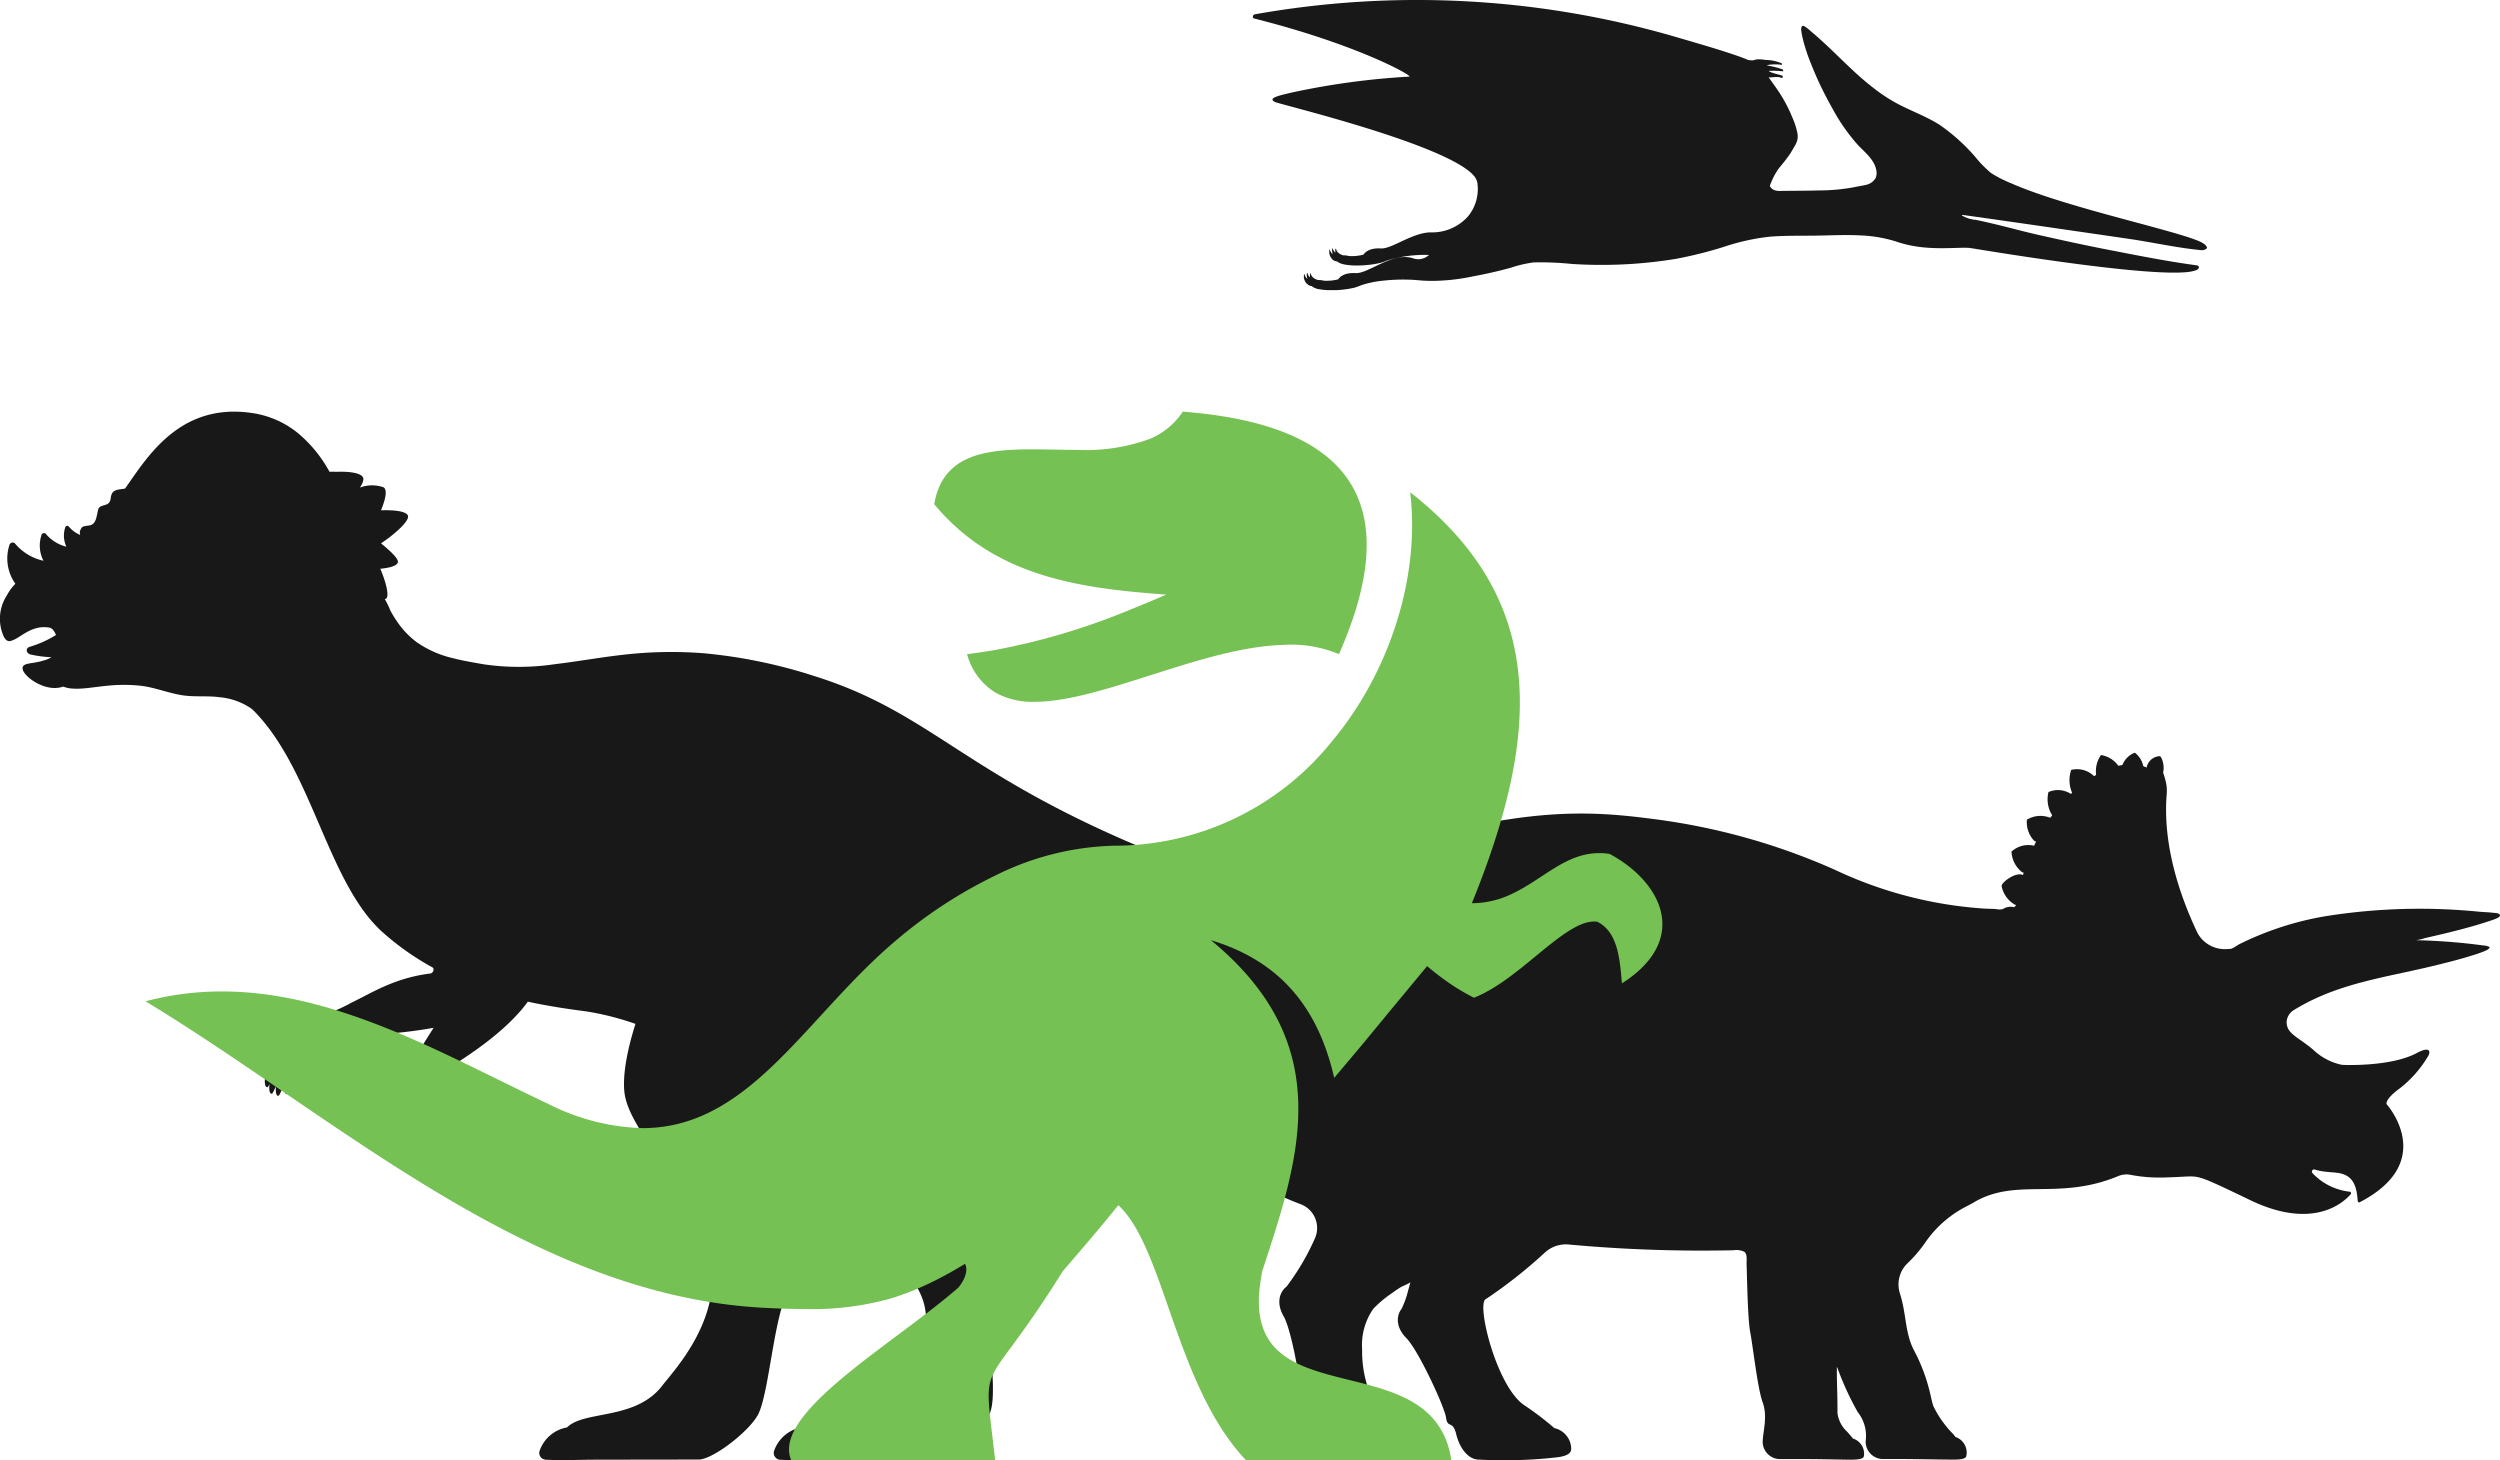 <?xml version="1.0" encoding="UTF-8"?> <svg xmlns="http://www.w3.org/2000/svg" xmlns:xlink="http://www.w3.org/1999/xlink" width="273.382" height="159.665" viewBox="0 0 273.382 159.665"><defs><clipPath id="clip-path"><rect id="Rectangle_44098" data-name="Rectangle 44098" width="193.334" height="77.357" fill="#181818"></rect></clipPath><clipPath id="clip-path-2"><rect id="Rectangle_44097" data-name="Rectangle 44097" width="197.697" height="114.649" fill="#181818"></rect></clipPath><clipPath id="clip-path-3"><rect id="Rectangle_44099" data-name="Rectangle 44099" width="104.328" height="31.729" fill="#181818"></rect></clipPath></defs><g id="Group_31519" data-name="Group 31519" transform="translate(-835.309 -1091.625)"><g id="Group_31511" data-name="Group 31511" transform="translate(915.357 1173.933)"><g id="Group_31510" data-name="Group 31510" clip-path="url(#clip-path)"><path id="Path_106565" data-name="Path 106565" d="M.17,46.252a1.046,1.046,0,0,1-.161-.391c-.087-.5.471-.7.876-.756a3.384,3.384,0,0,1,.422-.033c34.956-.749,46.576-27.947,71.069-34.92,14.277-4.065,20.85-3.89,28.293-2.909A70.695,70.695,0,0,1,120.6,12.805a45.066,45.066,0,0,0,16.484,4.251c.373.018.749.016,1.122.041a1.651,1.651,0,0,0,.778,0,1.541,1.541,0,0,1,1.217-.2.909.909,0,0,0,.215-.236l.006-.01a.465.465,0,0,1-.192-.062,3.026,3.026,0,0,1-1.4-2.024c.094-.484,1.594-1.552,2.34-1.186q.038-.13.077-.26a.471.471,0,0,1-.195-.065,3.065,3.065,0,0,1-1.14-2.233,2.717,2.717,0,0,1,2.473-.647c.072-.153.145-.305.221-.455a.456.456,0,0,1-.229-.1,2.975,2.975,0,0,1-.779-2.29,2.85,2.85,0,0,1,2.535-.215.484.484,0,0,0,.115-.113c.038-.053.076-.1.114-.157a3.3,3.3,0,0,1-.405-2.537,2.582,2.582,0,0,1,2.448.2.512.512,0,0,0,.071-.055l.069-.063a3.449,3.449,0,0,1-.1-2.508,2.665,2.665,0,0,1,2.5.688q.114-.07.226-.135a3.1,3.1,0,0,1,.528-2.178A2.9,2.9,0,0,1,151.6,1.435q.227-.053.445-.087A2.332,2.332,0,0,1,153.405,0a2.485,2.485,0,0,1,.915,1.459.638.638,0,0,0,.146.074c.08.029.158.06.235.092a.57.57,0,0,1,.054-.234A1.525,1.525,0,0,1,156.13.381c.206.023.575,1.088.358,1.783a8.273,8.273,0,0,1,.264.863,4.725,4.725,0,0,1,.145.859c0,.107.011.493,0,.555-.507,5.725,1.543,11.438,3.3,15.15a3.219,3.219,0,0,0,.593.856,3.427,3.427,0,0,0,2.71,1.028c.118-.008.232-.015.34-.02.271-.013.744-.392.992-.515q.566-.281,1.143-.541,1.284-.578,2.615-1.049A33.245,33.245,0,0,1,174.78,17.8a65.588,65.588,0,0,1,13.619-.62q1.314.077,2.623.207c.511.051,1.024.053,1.534.117.172.022.58.025.712.156.277.275-.414.516-.645.6-1.408.485-2.844.889-4.29,1.254-.723.183-1.449.356-2.176.524l-1.058.243a4.536,4.536,0,0,1-.96.223,66.372,66.372,0,0,1,6.628.479q.363.045.725.094a1.956,1.956,0,0,1,.627.135.13.13,0,0,1,.074.074.111.111,0,0,1-.022.084.951.951,0,0,1-.386.268c-.151.073-.309.131-.466.191-.375.143-.76.262-1.143.381-1.384.43-2.793.779-4.2,1.121-4.129,1-8.424,1.622-12.331,3.329a22.482,22.482,0,0,0-2.878,1.5,1.615,1.615,0,0,0-.591.642l-.048.1a1.5,1.5,0,0,0,.218,1.555c.546.663,1.46,1.069,2.625,2.083a6.433,6.433,0,0,0,2.906,1.557,2.285,2.285,0,0,0,.343.046s5.147.232,8-1.292a4.3,4.3,0,0,1,.651-.293,1.282,1.282,0,0,1,.43-.083.374.374,0,0,1,.2.05.28.28,0,0,1,.111.241,1.041,1.041,0,0,1-.195.509,12.5,12.5,0,0,1-2.976,3.381c-1.757,1.273-1.506,1.779-1.506,1.779a8.275,8.275,0,0,1,1.53,2.764c.7,2.229.479,5.4-4.482,7.966a.135.135,0,0,1-.192-.094c-.093-.521-.049-2.113-1.185-2.787-.948-.563-2.062-.25-3.524-.7a.242.242,0,0,0-.253.394,6.574,6.574,0,0,0,4.049,2.028.17.17,0,0,1,.135.272c-.789.915-4.05,3.914-10.831.729l-.876-.421c-4.431-2.125-4.836-2.28-6.062-2.244-.494.014-1.327.077-2.291.1a17.026,17.026,0,0,1-3.976-.269,2.287,2.287,0,0,0-1.377.124c-6.5,2.7-11.088.172-15.679,2.806-.342.2-.643.361-.912.5a12.2,12.2,0,0,0-4.465,3.874,14.8,14.8,0,0,1-1.974,2.335,3.157,3.157,0,0,0-.9,1.493,3.28,3.28,0,0,0,.052,1.864c.7,2.151.54,4.333,1.536,6.194a19.448,19.448,0,0,1,1.718,4.526c.129.516.223,1.053.391,1.558a11.332,11.332,0,0,0,2.2,3.093l.006.007c.071.093.141.186.208.278a1.8,1.8,0,0,1,1.187,2.112c-.09.32-.7.378-1.708.367h-.006c-1.96-.022-3.917-.064-5.877-.066l-1.634,0a1.9,1.9,0,0,1-1.773-1.985,4.146,4.146,0,0,0-.863-3.133,31.934,31.934,0,0,1-2.2-4.774c-.028-.068-.056-.137-.085-.2-.027,1.812.068,2.408.064,5.078a3.337,3.337,0,0,0,1.064,2.037c.212.246.431.491.629.741a1.738,1.738,0,0,1,1.193,1.945c-.1.34-.818.383-1.961.361-1.625-.031-3.247-.061-4.873-.063l-2.21,0h-.246a1.9,1.9,0,0,1-1.773-1.985c.052-1.148.55-2.71-.006-4.222s-1.064-6.135-1.354-7.633c-.048-.244-.088-.573-.125-.957-.185-1.976-.233-5.432-.278-6.512-.017-.386.112-1.077-.238-1.351a1.949,1.949,0,0,0-1.171-.175,158.943,158.943,0,0,1-17.972-.621,3.4,3.4,0,0,0-2.236.532,3.269,3.269,0,0,0-.474.373,52.427,52.427,0,0,1-6.46,5.083c-.978.617,1.207,9.476,4.2,11.551a32.6,32.6,0,0,1,3.327,2.53A2.353,2.353,0,0,1,91.768,76.2c-.066.594-.887.748-1.368.832a50.928,50.928,0,0,1-8.733.272c-1.165,0-2.113-1.268-2.48-2.8s-.949-.589-1.1-1.766-3.041-7.4-4.334-8.706-1.035-2.586-.539-3.207a9.736,9.736,0,0,0,.716-1.992c.084-.289.17-.6.258-.941-.03.114-.873.447-1.011.53-.365.219-.716.458-1.057.71a12.185,12.185,0,0,0-2,1.69,6.926,6.926,0,0,0-1.214,4.466,12.522,12.522,0,0,0,.673,4.27,8.809,8.809,0,0,0,1.065,2.066,7.7,7.7,0,0,0,.759.923c.141.146.586.724.779.747a2.738,2.738,0,0,1,2.261,2.653c.01.792-.653,1.112-1.366,1.247a20.9,20.9,0,0,1-3.957.1c-1.415,0-2.83.016-4.245.016-1.165,0-2.083-2.634-2.036-4.209s-.764-.8-.6-1.981-1.009-7.913-1.919-9.494-.326-2.758.315-3.235a26.254,26.254,0,0,0,3.073-5.207,2.786,2.786,0,0,0-1.61-3.841,28.833,28.833,0,0,1-6.436-3.4c-1.883-1.3-5.027-.273-7,.249-3.762,1-7.441,2.263-11.239,3.137a71.622,71.622,0,0,1-25.949.705,44.6,44.6,0,0,1-6.035-1.212c-1.616-.462-4.3-1.072-5.269-2.563" transform="translate(0 0)" fill="#181818"></path></g></g><g id="Group_31509" data-name="Group 31509" transform="translate(835.309 1136.641)"><g id="Group_31508" data-name="Group 31508" transform="translate(0)" clip-path="url(#clip-path-2)"><path id="Path_106564" data-name="Path 106564" d="M197.484,89.594a12.983,12.983,0,0,0-3.077-3.923c-4.306-4.087-25.731-22.879-56.956-33.3S104.021,33.624,89.08,28.923a55.857,55.857,0,0,0-12-2.492,45.717,45.717,0,0,0-8.992.162c-2.486.28-4.95.73-7.434,1.025a26.589,26.589,0,0,1-7.709.018c-1.154-.2-2.313-.393-3.448-.686a11.383,11.383,0,0,1-3.933-1.743,9.368,9.368,0,0,1-2.076-2.158,12.655,12.655,0,0,1-.794-1.287,8.911,8.911,0,0,0-.623-1.274.234.234,0,0,0,.17-.056c.362-.357-.1-1.934-.65-3.252.148-.014.292-.03.431-.051.818-.115,1.455-.333,1.492-.687.039-.378-.789-1.183-1.853-2.042l.083-.054c1.3-.855,3.194-2.477,2.838-3.032-.275-.431-1.47-.56-2.716-.531l-.093,0-.109,0c.04-.1.078-.192.115-.286.4-1.04.57-1.941.181-2.217a3.75,3.75,0,0,0-2.6.024c.327-.5.481-.938.293-1.182-.34-.441-1.463-.576-2.661-.55l-.2.008c-.246-.011-.5-.014-.762-.008a14.55,14.55,0,0,0-3.463-4.237A10.3,10.3,0,0,0,27.5.14c-7.425-1.065-11,4.207-13.389,7.648-.15.216-.3.426-.436.625-.988.154-1.461.1-1.575,1.093-.117,1.014-1.2.481-1.377,1.248s-.223,1.586-.963,1.69-.792.091-.987.546c-.094.219-.014.329-.008.492a3.265,3.265,0,0,1-1.174-.84l-.011-.011L7.5,12.539a.224.224,0,0,0-.352.08,2.853,2.853,0,0,0,.113,2.15A4.266,4.266,0,0,1,5,13.351a.286.286,0,0,0-.449.1,3.648,3.648,0,0,0,.2,2.854,5.589,5.589,0,0,1-3.119-1.9.373.373,0,0,0-.586.133,4.773,4.773,0,0,0,.636,4.285,5.423,5.423,0,0,0-.866,1.149c-.031.051-.059.1-.088.154A4.709,4.709,0,0,0,.413,24.6c.153.3.384.561.731.481.952-.219,1.983-1.513,3.679-1.514a3.494,3.494,0,0,1,.545.043c.319.038.584.374.751.818A11.912,11.912,0,0,1,3.367,25.68c-.676.147-.495.747-.036.876a13.392,13.392,0,0,0,2.3.3l-.071.038-.049.026-.108.053L5.363,27l-.12.053-.028.012-.137.054-.011,0a8.146,8.146,0,0,1-1.618.372l-.085.014-.039.007-.062.011-.05.009-.052.01-.052.011-.046.01-.051.012-.041.01-.048.014-.037.011-.045.015-.034.012-.042.017-.03.014-.038.02-.026.015-.034.022-.023.016a.368.368,0,0,0-.029.026l-.019.018a.336.336,0,0,0-.024.029l-.015.02a.3.3,0,0,0-.019.033c0,.007-.008.014-.011.021a.3.3,0,0,0-.013.039c0,.007-.005.014-.007.022A.425.425,0,0,0,2.468,28a.19.19,0,0,0,0,.02.522.522,0,0,0,0,.075c.057.849,2.516,2.666,4.438,1.97a3.366,3.366,0,0,0,1.024.217c1.9.139,3.963-.662,7.351-.317,1.6.163,3.087.806,4.668,1.05,1.341.207,2.7.029,4.042.212a7.245,7.245,0,0,1,3.457,1.218,3.143,3.143,0,0,1,.314.276c6.424,6.5,8.051,18.865,14.136,24.259a29.612,29.612,0,0,0,5.457,3.83.428.428,0,0,1-.32.632c-3.929.5-6.335,2.1-8.606,3.189a17.536,17.536,0,0,1-4.657,1.792,6.82,6.82,0,0,0-2.959,1.509,8.484,8.484,0,0,0-1.583,3.439,2.8,2.8,0,0,0-.156.85.2.2,0,0,0,0,.055c-.277,1.374.015,1.606.145,1.6.087,0,.156-.144.252-.349-.107.9.121,1.066.232,1.06.144-.008.238-.377.481-.8-.1.876.126,1.038.235,1.032.179-.009.282-.58.69-1.123-.07.786.14.937.246.931.193-.011.3-.679.8-1.258a1.587,1.587,0,0,0,.613-.883c.452-1.481,1.908-1.485,2.812-2.463A7.26,7.26,0,0,1,38.9,68.16a49.441,49.441,0,0,0,8.517-.782c-.467.728-.889,1.428-1.323,2.078a40.97,40.97,0,0,0-2.994,4.53,6.812,6.812,0,0,0-.782,3.229,8.5,8.5,0,0,0,1.579,3.44,2.826,2.826,0,0,0,.544.672.19.19,0,0,0,.042.035c.859,1.107,1.224,1.039,1.305.933l0,0c.053-.069-.008-.213-.1-.419.611.669.884.609.952.521a.086.086,0,0,0,.014-.026c.055-.126-.15-.424-.307-.863.6.647.868.583.935.5a.1.1,0,0,0,.016-.036c.055-.165-.275-.6-.414-1.22.549.567.8.506.865.422a.119.119,0,0,0,.018-.082,12.046,12.046,0,0,1-.453-1.354,1.586,1.586,0,0,0-.271-1.04c-.829-1.307.116-2.415-.038-3.738a3.085,3.085,0,0,1,1.29-2.7c.457-.369,6.473-3.655,9.427-7.738,2.24.485,4.42.808,6.46,1.073a30.945,30.945,0,0,1,5.309,1.354c-1.146,3.6-1.451,6.337-1.143,7.9.858,4.355,7.422,10.206,9.207,17.159s-3.9,12.881-5.1,14.455c-2.934,3.875-8.548,2.707-10.455,4.617a3.876,3.876,0,0,0-3.014,2.627.745.745,0,0,0,.7.9c1.729.1,3.484.008,5.217,0l5.536-.01c1.99,0,3.979-.007,5.968-.007,1.552,0,5.649-3.17,6.533-5.006,1.227-2.546,1.709-11.214,3.461-13.817s2.317-3.16,1.452-4.7c-.83-1.482-1.973-1.687-1.242-6,3.608,2.177,9.518,5.551,12.738,9.38,4.62,5.494-.432,10.449-1.624,12.023-2.987,3.945-8.753,2.663-10.556,4.723a3.879,3.879,0,0,0-2.542,2.521.745.745,0,0,0,.7.9c1.743.1,3.517.008,5.265,0l5.536-.011c1.849,0,3.7-.006,5.548-.006,1.552,0,5.649-3.17,6.533-5.006,1.227-2.546-1.136-12.558.617-15.162s.848-4.279-.6-5.3-2.6-.638-3.87-5.422-5.835-6.527-6.932-6.462,3.768-3.822,6.5-6.832c3.888-.961,5.743-3.077,11.068-2.834,5.817.266,50.2,4.11,74.347,18.217a50,50,0,0,1,5.879,3.979c1.792,1.839,2.977,1.531,2.261-.177" transform="translate(0 -0.001)" fill="#181818"></path></g></g><g id="Group_31507" data-name="Group 31507" transform="translate(851.228 1136.641)"><path id="Path_106562" data-name="Path 106562" d="M425.284,38.027c-1.311.574-2.613,1.115-3.914,1.638a73.562,73.562,0,0,1-14.8,4.422c-1.017.178-2.042.335-3.081.457a7.064,7.064,0,0,0,3.081,4.192,8.275,8.275,0,0,0,4.276,1.022c7.365,0,18.39-5.979,27.262-6.226.187,0,.378-.023.562-.023a13.562,13.562,0,0,1,5.49,1.034c4.395-9.954,3.873-16.778-.692-21.041-3.37-3.147-8.942-4.9-16.386-5.473a8.016,8.016,0,0,1-3.6,2.978,20.547,20.547,0,0,1-8.058,1.2c-1.621,0-3.259-.057-4.836-.057-5.222,0-9.761.623-10.691,5.994,6.516,7.865,15.729,9.213,25.391,9.887" transform="translate(-313.659 -18.029)" fill="#76c153"></path><path id="Path_106563" data-name="Path 106563" d="M160.088,98.449a7.4,7.4,0,0,0-1.128-.088c-3.656,0-6.113,2.821-9.458,4.414a10.154,10.154,0,0,1-4.469,1.067c7.372-18.115,7.834-31.688-4.168-42.756q-1.2-1.109-2.573-2.184c.019.152.027.307.044.46.94,8.831-2.223,19.25-8.767,26.977A30.465,30.465,0,0,1,105.931,97.55a30.7,30.7,0,0,0-13.02,3.268,51.231,51.231,0,0,0-10.832,7.075c-4.573,3.862-8.326,8.53-12.2,12.446-4.511,4.559-9.19,8.095-15.533,8.095A24.094,24.094,0,0,1,44.1,125.817c-13.652-6.426-28.259-15.458-44.1-11.25,20.9,12.659,42.086,32.215,67.663,33.518.728.037,1.468.07,2.215.094.762.025,1.53.04,2.3.04a31.817,31.817,0,0,0,9.5-1.208,32.487,32.487,0,0,0,5.027-2.1c.988-.506,1.954-1.055,2.9-1.636,0,0,.623.9-.709,2.586-7.014,6.127-20.476,13.746-18.3,18.872H92.9c-1.348-12.134-1.638-6.143,7.386-20.636,2.092-2.429,4.162-4.838,6.086-7.233,5.083,4.681,6.2,19.635,13.942,27.869h22.471c-1.233-8.219-9.975-7.842-15.8-10.109-3.576-1.391-6.04-3.792-5.007-9.776.045-.262.079-.512.138-.788,4.045-12.359,8.314-24.718-5.618-36.177,7.415,2.247,11.685,7.191,13.482,15.055q1.64-1.938,3.28-3.9c.541-.649,1.082-1.31,1.624-1.971.33-.4.659-.792.989-1.2l4.271-5.154c.645.564,1.311,1.077,1.99,1.562a23.393,23.393,0,0,0,3.127,1.9c5-1.957,9.794-8.335,13.153-8.335a2.454,2.454,0,0,1,.33.022c2.247,1.123,2.471,4.044,2.7,6.741,7.415-4.719,4.494-11.011-1.348-14.156" transform="translate(0 -50.087)" fill="#76c153"></path></g><g id="Group_31513" data-name="Group 31513" transform="translate(972.311 1091.625)"><g id="Group_31512" data-name="Group 31512" transform="translate(0)" clip-path="url(#clip-path-3)"><path id="Path_106566" data-name="Path 106566" d="M.017,1.748a.073.073,0,0,1,0-.01.265.265,0,0,1,.2-.171,101.139,101.139,0,0,1,45.435,2.3c3.084.9,6.686,1.926,8.52,2.69a2.069,2.069,0,0,0,.614.03,1.122,1.122,0,0,1,.479-.1,5.648,5.648,0,0,1,.853.072,4.395,4.395,0,0,1,1.714.37c.049.027.052.16-.016.163H57.81l-.1-.017a5.035,5.035,0,0,0-1.415.034l-.014,0c-.049.013-.054.033-.017.049a.212.212,0,0,0,.041.012,10.042,10.042,0,0,1,1.621.416c.044.033.11.213.05.213l-.01,0A9.33,9.33,0,0,0,56.5,7.748l-.011,0c-.111-.015-.042.053.129.138.521.214,1.148.3,1.322.425.045.033-.019.229-.088.217h-.009l-.009,0c-.522-.226-1.036-.012-1.443-.078.025,0,.045.055.059.074.486.683.986,1.346,1.417,2.067l.063.105A15.477,15.477,0,0,1,58.976,12.8a8.426,8.426,0,0,1,.566,1.716,1.952,1.952,0,0,1-.01.842,3.169,3.169,0,0,1-.357.748c-.139.234-.271.473-.415.705a20.26,20.26,0,0,1-1.256,1.61,8.1,8.1,0,0,0-.973,1.909.934.934,0,0,0,.532.474,1.862,1.862,0,0,0,.635.075c1.363-.023,2.727-.012,4.089-.054a21.276,21.276,0,0,0,3.987-.358c.414-.094.84-.145,1.251-.249A1.565,1.565,0,0,0,68.1,19.47a1.4,1.4,0,0,0,.086-.8c-.18-1.174-1.218-1.973-1.991-2.782a20.762,20.762,0,0,1-2.865-4.118,38.106,38.106,0,0,1-2.268-4.734l-.04-.1a20.375,20.375,0,0,1-.815-2.424,9.912,9.912,0,0,1-.219-1.046c-.024-.164-.072-.551.126-.632a.236.236,0,0,1,.2.037,4.924,4.924,0,0,1,.7.541q.337.28.666.571c.439.386.869.784,1.294,1.185.851.8,1.683,1.628,2.538,2.427A32,32,0,0,0,68.18,9.861a18.008,18.008,0,0,0,2.142,1.389c1.572.859,3.29,1.449,4.8,2.417a20.839,20.839,0,0,1,3.848,3.455,12.571,12.571,0,0,0,1.757,1.8,13.215,13.215,0,0,0,2.2,1.122c6.317,2.789,19.3,5.412,21.009,6.575a1,1,0,0,1,.378.373c.119.286-.389.357-.508.369a.285.285,0,0,1-.054,0c-2.653-.249-5.264-.847-7.9-1.233q-3.614-.529-7.229-1.051c-3.017-.44-6.088-.878-9.127-1.313L77.6,23.5a.061.061,0,0,0-.064.059,3.467,3.467,0,0,0,1.5.482c2.361.47,4.681,1.154,7.031,1.682,2.424.545,4.855,1.079,7.294,1.554,3.274.637,6.555,1.294,9.863,1.74.016,0,.033,0,.049.006a.223.223,0,0,1,.107.38c-1.733,1.63-23.727-2.1-24.912-2.277-.759-.114-2.9.125-4.939-.057a13.327,13.327,0,0,1-3.277-.686,14.931,14.931,0,0,0-3.745-.637c-1.651-.091-3.307,0-4.96.021-1.7.024-3.4-.02-5.093.123a24.1,24.1,0,0,0-5,1.122,45.719,45.719,0,0,1-5.219,1.3,50.286,50.286,0,0,1-11.367.55,33.444,33.444,0,0,0-4.169-.165,13.443,13.443,0,0,0-2.528.592q-1.984.544-4.01.915a22.278,22.278,0,0,1-3.959.5q-.69.024-1.38-.005c-.45-.019-.9-.077-1.345-.1a19.93,19.93,0,0,0-2.735.045q-.325.028-.649.065a11.409,11.409,0,0,0-1.958.391c-.379.113-.719.288-1.109.379a10.728,10.728,0,0,1-2.542.255,6.816,6.816,0,0,1-1.192-.1,1.784,1.784,0,0,1-.794-.3L6.473,31.3c-.01-.009-.016-.017-.025-.026a.357.357,0,0,1-.135,0A1.092,1.092,0,0,1,5.6,30.024a.032.032,0,0,1,.062,0,.838.838,0,0,0,.314.475,1.13,1.13,0,0,1-.061-.618.032.032,0,0,1,.062,0,.833.833,0,0,0,.285.451,1.1,1.1,0,0,1,0-.419.032.032,0,0,1,.062,0,.855.855,0,0,0,.286.453,1.235,1.235,0,0,0,.414.222.7.7,0,0,0,.192.039c.064,0,.126,0,.19.006a.934.934,0,0,1,.3.057,4.97,4.97,0,0,0,1.638-.148s.39-.767,1.9-.676c1.369.082,4.082-2.362,6.277-1.617a1.707,1.707,0,0,0,1.579-.235l.174-.133a13.84,13.84,0,0,0-4.709.644c-1.031.529-4.537.781-5.32.083-.01-.009-.015-.017-.025-.026a.533.533,0,0,0-.072,0,.816.816,0,0,1-.589-.39,1.176,1.176,0,0,1-.2-.776q0-.045.013-.09a.03.03,0,0,1,.031-.025.032.032,0,0,1,.032.025.841.841,0,0,0,.312.474,1.13,1.13,0,0,1-.061-.617.03.03,0,0,1,.031-.025.031.031,0,0,1,.032.025.832.832,0,0,0,.283.45,1.093,1.093,0,0,1,0-.418.03.03,0,0,1,.03-.025.031.031,0,0,1,.032.025.834.834,0,0,0,.071.191l0,.005a.836.836,0,0,0,.046.076l0,.006q.025.036.053.069v0a1.24,1.24,0,0,0,.67.365,1.535,1.535,0,0,1,.53.065,4.972,4.972,0,0,0,1.638-.148s.39-.767,1.9-.676c1.2.072,3.436-1.739,5.449-1.758a5.245,5.245,0,0,0,4.064-1.733,4.514,4.514,0,0,0,.29-.384,4.722,4.722,0,0,0,.769-3.121,1.616,1.616,0,0,0-.426-.978C21.1,15.742,2.915,11.412,2.412,11.15c-.833-.434.445-.7,1.918-1.047A82.632,82.632,0,0,1,17.108,8.378c.042,0,.032-.034-.031-.089-.608-.541-6.124-3.432-15.831-5.983Q.7,2.162.13,2.019A.172.172,0,0,1,0,1.836a.275.275,0,0,1,.017-.087" transform="translate(0 0)" fill="#181818"></path></g></g></g></svg> 